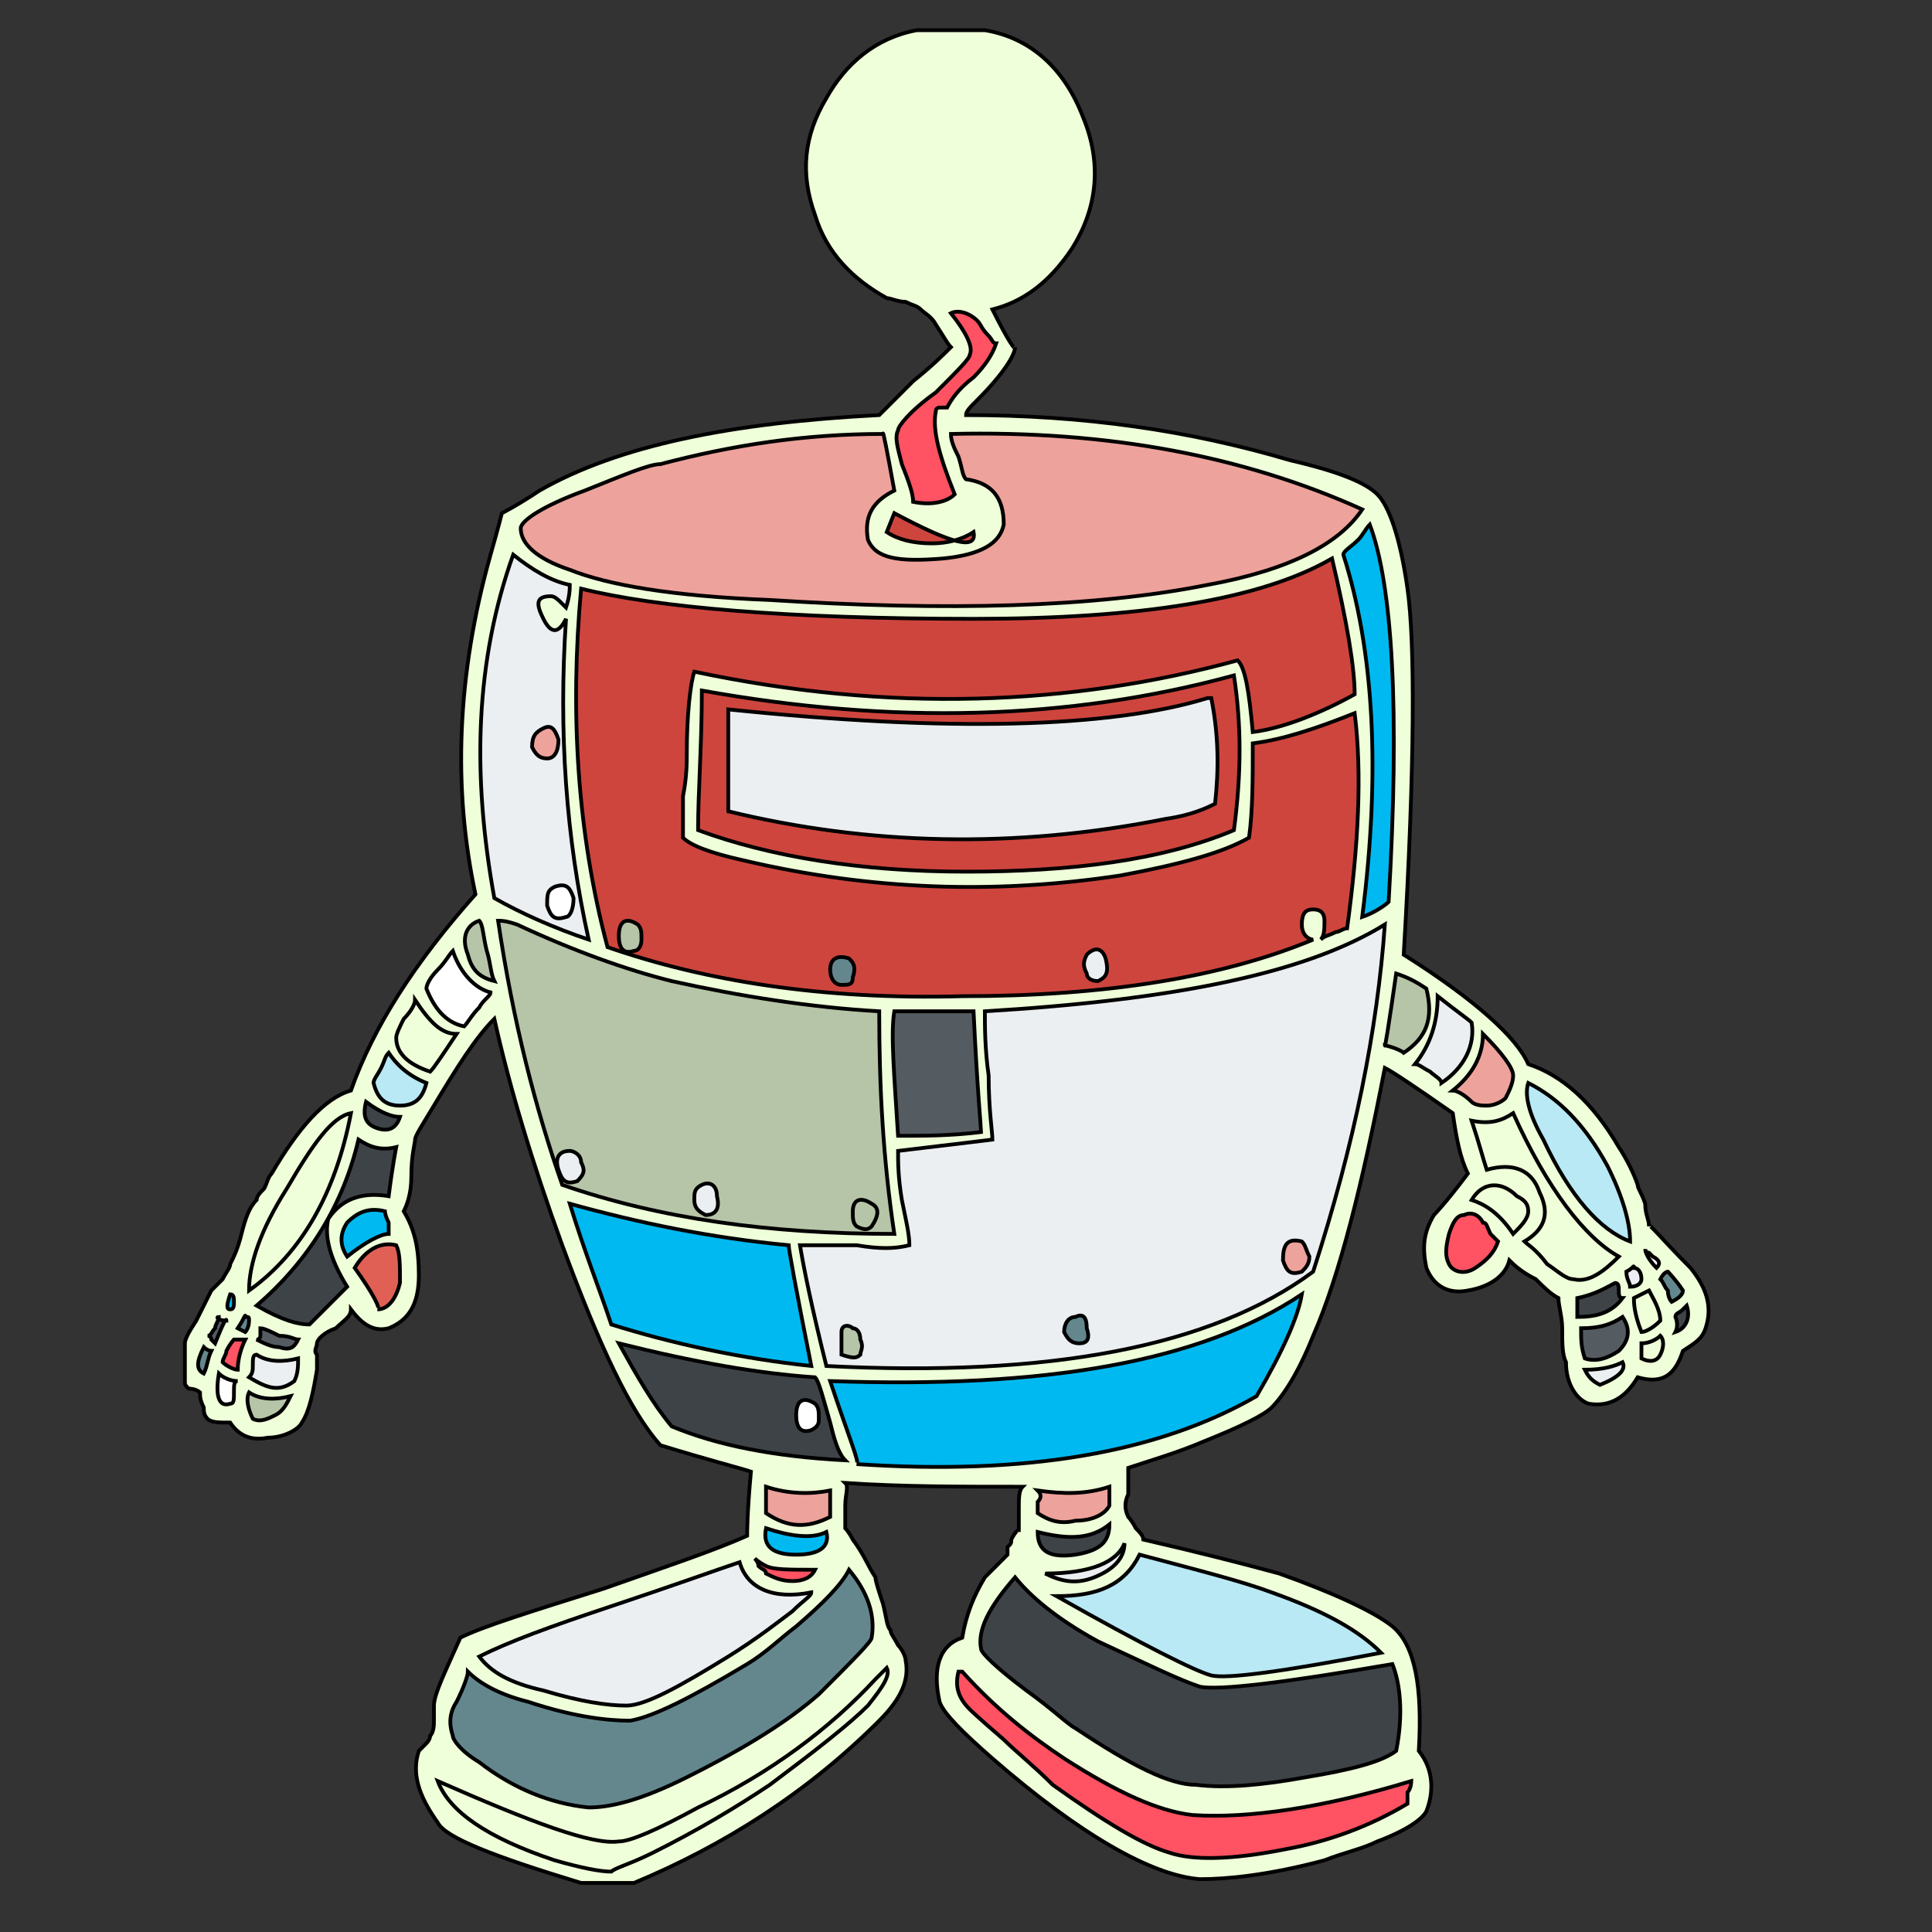 <svg id="th_rob_robot-39" width="100%" height="100%" xmlns="http://www.w3.org/2000/svg" version="1.1" xmlns:xlink="http://www.w3.org/1999/xlink" xmlns:svgjs="http://svgjs.com/svgjs" preserveAspectRatio="xMidYMin slice" data-uid="rob_robot-39" data-keyword="rob_robot-39" viewBox="0 0 512 512" data-colors="[&quot;#efffd9&quot;,&quot;#3e4347&quot;,&quot;#64878e&quot;,&quot;#efffd9&quot;,&quot;#efffd9&quot;,&quot;#eceff1&quot;,&quot;#00b9f1&quot;,&quot;#eceff1&quot;,&quot;#3e4347&quot;,&quot;#3e4347&quot;,&quot;#efffd9&quot;,&quot;#ff5263&quot;,&quot;#eda29b&quot;,&quot;#eceff1&quot;,&quot;#b6c4a7&quot;,&quot;#00b9f1&quot;,&quot;#eceff1&quot;,&quot;#ffffff&quot;,&quot;#b8e9f4&quot;,&quot;#3e4347&quot;,&quot;#eceff1&quot;,&quot;#b8e9f4&quot;,&quot;#3e4347&quot;,&quot;#ff5263&quot;,&quot;#64878e&quot;,&quot;#efffd9&quot;,&quot;#eceff1&quot;,&quot;#ce453e&quot;,&quot;#ff5263&quot;,&quot;#00b9f1&quot;,&quot;#3e4347&quot;,&quot;#00b9f1&quot;,&quot;#eceff1&quot;,&quot;#eceff1&quot;,&quot;#eda29b&quot;,&quot;#ffffff&quot;,&quot;#efffd9&quot;,&quot;#b8e9f4&quot;,&quot;#3e4347&quot;,&quot;#e06055&quot;,&quot;#00b9f1&quot;,&quot;#3e4347&quot;,&quot;#545b61&quot;,&quot;#eceff1&quot;,&quot;#b6c4a7&quot;,&quot;#b6c4a7&quot;,&quot;#ff5263&quot;,&quot;#ffffff&quot;,&quot;#b6c4a7&quot;,&quot;#64878e&quot;,&quot;#b6c4a7&quot;,&quot;#00b9f1&quot;,&quot;#545b61&quot;,&quot;#ce453e&quot;,&quot;#ce453e&quot;,&quot;#eda29b&quot;,&quot;#ce453e&quot;,&quot;#ff5263&quot;,&quot;#b8e9f4&quot;,&quot;#ffffff&quot;,&quot;#ffffff&quot;,&quot;#eceff1&quot;,&quot;#ffffff&quot;,&quot;#b6c4a7&quot;,&quot;#eda29b&quot;,&quot;#eda29b&quot;,&quot;#b6c4a7&quot;,&quot;#eceff1&quot;,&quot;#eceff1&quot;,&quot;#64878e&quot;,&quot;#eceff1&quot;,&quot;#3e4347&quot;,&quot;#ffffff&quot;,&quot;#eda29b&quot;]"><rect x="0" y="0" width="512" height="512" fill="#333333" stroke="none"/><path id="th_rob_robot-39_59" d="M436 319C435 316 434 315 434 314C433 311 431 307 429 304C422 292 414 285 405 282C402 275 391 265 372 253C375 202 375 170 373 156C371 142 368 134 365 131C362 128 355 125 342 122C315 114 287 110 256 110C256 109 257 108 259 106C266 99 269 94 269 92C269 93 267 90 263 82C271 80 278 75 284 66C291 55 292 43 287 31C282 18 273 10 261 8L261 8L243 8C232 10 224 17 219 26C213 36 212 46 216 57C219 67 226 74 235 79C236 79 238 80 240 80C242 81 243 81 244 82C245 83 247 84 248 86C250 89 251 91 252 92C250 94 247 97 242 101C238 105 235 108 233 110C194 112 164 118 143 130C137 134 133 136 133 136C133 136 132 140 130 147C121 179 120 209 126 237C110 255 99 272 93 289C86 291 79 299 72 311C71 312 71 313 70 315C69 316 68 317 68 318C66 320 65 323 64 327C63 331 62 333 61 335C61 336 60 337 59 339C58 340 57 341 56 342C55 344 54 346 52 350C50 353 49 355 49 356L49 366C49 367 49 367 50 368C52 368 53 369 53 369C53 370 53 371 54 373C54 374 54 375 55 376C56 377 58 377 61 377C63 380 66 382 71 381C75 381 79 379 80 377C82 374 83 369 84 363C84 362 84 361 84 359C83 358 84 357 84 356C84 355 86 353 89 352C91 350 93 349 93 347C96 351 99 353 103 352C108 350 111 346 111 338C111 331 110 326 107 321C108 319 109 316 109 312C109 306 110 303 110 302C110 301 112 298 115 293C121 283 126 275 131 270C135 288 141 308 149 330C159 357 167 374 175 383C188 387 196 389 199 390C198 401 198 406 198 407C189 411 177 415 160 421C141 427 128 431 122 434C118 443 115 449 115 452C115 453 115 454 115 456C115 457 115 459 114 460C114 460 114 461 113 462C112 463 111 464 111 464C109 470 111 476 116 483C118 487 131 492 154 499L154 499L168 499C192 489 214 475 233 456C239 450 241 445 240 440C240 439 239 437 238 436C237 434 236 433 236 432C235 431 235 429 234 425C233 422 232 419 232 418C230 415 229 412 226 408C225 406 224 405 224 405C224 404 224 401 224 399C224 396 225 394 224 393C239 394 254 394 271 394C270 395 270 397 270 400C270 403 270 404 270 406C270 405 269 406 268 408C268 409 268 409 267 410C267 411 267 412 267 412C266 413 265 414 264 415C263 416 262 417 261 418C258 423 256 428 255 434C249 436 247 442 249 451C250 454 255 459 263 466C286 486 305 497 318 498C325 498 336 497 351 493C356 491 361 490 365 488C373 485 377 482 378 480C380 475 380 469 376 464C377 447 375 436 369 431C364 427 353 422 339 417C328 414 316 411 303 408C303 407 302 406 301 405C300 403 299 402 299 402C298 400 298 398 299 396C299 393 299 390 299 389C305 387 312 385 319 382C329 378 335 375 337 373C340 370 344 364 348 354C355 338 361 314 367 283C369 284 375 288 385 295C386 302 387 307 389 311C383 319 380 322 380 322C377 327 377 331 378 336C380 341 384 343 389 342C395 341 399 338 400 334C401 335 403 337 407 339C409 341 411 343 413 344C413 346 414 349 414 352C414 356 414 359 415 361C415 367 418 371 421 372C427 373 431 370 434 365C441 367 444 364 446 358C449 356 451 355 452 352C454 346 452 341 448 336C440 328 437 324 437 325C437 323 436 322 436 319Z " fill-rule="evenodd" fill="#efffd9" stroke-width="1" stroke="#000000"></path><path id="th_rob_robot-39_0" d="M444 349C444 348 445 348 446 347C446 347 447 346 447 346C448 349 447 352 444 353C445 351 444 349 444 349Z " fill-rule="evenodd" fill="#3e4347" stroke-width="1" stroke="#000000"></path><path id="th_rob_robot-39_1" d="M442 337C442 337 444 339 446 342C446 343 445 344 443 345C443 345 442 344 442 342C441 341 441 340 440 339C441 337 442 337 442 337Z " fill-rule="evenodd" fill="#64878e" stroke-width="1" stroke="#000000"></path><path id="th_rob_robot-39_2" d="M435 356C437 356 439 355 440 354C441 355 441 357 440 359C439 361 437 361 435 360Z " fill-rule="evenodd" fill="#efffd9" stroke-width="1" stroke="#000000"></path><path id="th_rob_robot-39_3" d="M437 342C438 344 440 347 440 350C438 352 436 353 435 353C433 348 433 345 433 344C435 343 437 342 437 342Z " fill-rule="evenodd" fill="#efffd9" stroke-width="1" stroke="#000000"></path><path id="th_rob_robot-39_4" d="M433 336C434 336 435 337 435 339C435 340 434 341 432 341C432 340 431 339 431 337C433 336 433 335 433 336Z " fill-rule="evenodd" fill="#eceff1" stroke-width="1" stroke="#000000"></path><path id="th_rob_robot-39_5" d="M419 352C424 352 427 351 430 349C432 352 432 355 429 358C426 360 423 361 420 360C419 357 419 355 419 352Z " fill-rule="evenodd" fill="#545b61" stroke-width="1" stroke="#000000"></path><path id="th_rob_robot-39_6" d="M420 363C425 363 428 362 430 361C431 363 429 365 424 367C422 366 421 365 420 363Z " fill-rule="evenodd" fill="#eceff1" stroke-width="1" stroke="#000000"></path><path id="th_rob_robot-39_7" d="M428 340C429 340 429 341 429 342C429 343 429 344 430 344C427 348 423 349 418 349C418 349 418 348 418 347C418 345 418 344 418 344C423 343 426 341 428 340Z " fill-rule="evenodd" fill="#3e4347" stroke-width="1" stroke="#000000"></path><path id="th_rob_robot-39_8" d="M410 335C407 331 405 330 404 329C409 326 411 322 408 316C406 310 401 308 394 310C393 307 392 303 390 297C395 298 398 297 401 295C410 315 420 328 429 333C425 337 421 340 417 339C415 339 413 337 410 335Z " fill-rule="evenodd" fill="#efffd9" stroke-width="1" stroke="#000000"></path><path id="th_rob_robot-39_9" d="M390 318C393 313 398 313 402 317C404 318 405 319 405 321C405 323 403 325 401 327C397 321 393 319 390 318Z " fill-rule="evenodd" fill="#efffd9" stroke-width="1" stroke="#000000"></path><path id="th_rob_robot-39_10" d="M384 327C385 324 386 322 388 322C390 321 392 322 393 324C394 324 394 325 395 327C396 328 397 329 397 329C396 332 394 334 391 336C388 338 385 337 384 335C383 333 383 331 384 327Z " fill-rule="evenodd" fill="#ff5263" stroke-width="1" stroke="#000000"></path><path id="th_rob_robot-39_11" d="M393 274C398 279 401 283 401 285C401 287 400 289 399 291C398 292 396 293 394 293C393 293 391 293 390 292C388 290 386 289 385 289C390 285 393 280 393 274Z " fill-rule="evenodd" fill="#eda29b" stroke-width="1" stroke="#000000"></path><path id="th_rob_robot-39_12" d="M379 284C377 283 376 282 375 282C379 277 381 271 381 264C386 268 389 270 390 271C391 277 388 283 382 287C382 286 380 285 379 284Z " fill-rule="evenodd" fill="#eceff1" stroke-width="1" stroke="#000000"></path><path id="th_rob_robot-39_13" d="M367 277C367 278 368 272 370 258C373 259 375 260 378 262C380 270 378 275 372 279C372 279 371 278 367 277Z " fill-rule="evenodd" fill="#b6c4a7" stroke-width="1" stroke="#000000"></path><path id="th_rob_robot-39_14" d="M356 147C356 146 358 145 360 143C361 142 362 140 363 139C369 155 371 188 368 239C367 240 364 242 361 243C366 204 364 172 356 147Z " fill-rule="evenodd" fill="#00b9f1" stroke-width="1" stroke="#000000"></path><path id="th_rob_robot-39_15" d="M219 362C215 346 213 336 212 330C215 330 220 330 227 330C233 331 237 331 241 330C241 327 240 323 239 318C238 312 238 308 238 305C255 303 263 302 263 302C263 300 262 294 262 285C261 278 261 272 261 268C311 265 346 258 367 245C365 273 359 303 348 337C321 357 278 365 219 362Z " fill-rule="evenodd" fill="#eceff1" stroke-width="1" stroke="#000000"></path><path id="th_rob_robot-39_16" d="M227 388C228 388 225 381 220 366C277 368 318 361 345 343C344 349 340 358 333 370C307 385 272 391 227 388Z " fill-rule="evenodd" fill="#00b9f1" stroke-width="1" stroke="#000000"></path><path id="th_rob_robot-39_17" d="M337 422C351 427 360 432 366 438C340 443 325 445 321 444C317 443 303 436 280 423C291 423 298 420 302 412C317 416 329 419 337 422Z " fill-rule="evenodd" fill="#b8e9f4" stroke-width="1" stroke="#000000"></path><path id="th_rob_robot-39_18" d="M285 412C278 413 275 411 275 406C283 408 289 408 294 404C294 409 291 411 285 412Z " fill-rule="evenodd" fill="#3e4347" stroke-width="1" stroke="#000000"></path><path id="th_rob_robot-39_19" d="M290 418C285 420 281 419 277 417C289 417 296 414 298 409C298 413 295 416 290 418Z " fill-rule="evenodd" fill="#eceff1" stroke-width="1" stroke="#000000"></path><path id="th_rob_robot-39_20" d="M294 394L294 399C293 401 290 403 285 403C281 404 278 403 275 401C275 401 275 400 275 398C276 397 276 396 275 395C282 396 288 396 294 394Z " fill-rule="evenodd" fill="#eda29b" stroke-width="1" stroke="#000000"></path><path id="th_rob_robot-39_21" d="M370 464C366 467 358 469 346 471C335 473 325 474 317 473C310 473 300 468 285 458C283 457 279 453 272 448C264 442 260 438 260 437C259 432 262 426 269 418C273 423 280 429 291 435C304 441 312 445 318 447C323 448 340 446 369 441C371 446 372 454 370 464Z " fill-rule="evenodd" fill="#3e4347" stroke-width="1" stroke="#000000"></path><path id="th_rob_robot-39_22" d="M341 490C326 493 316 493 310 491C303 489 293 483 279 473C274 468 269 464 266 461C259 455 257 453 257 453C254 450 253 447 254 443C255 443 255 443 255 443C264 453 273 460 282 466C296 475 307 480 316 481C331 482 351 479 374 472C374 472 374 474 373 475C373 476 373 477 373 478C363 484 352 488 341 490Z " fill-rule="evenodd" fill="#ff5263" stroke-width="1" stroke="#000000"></path><path id="th_rob_robot-39_23" d="M231 434C231 435 226 440 217 449C209 456 198 463 182 471C170 477 162 479 156 479C146 478 136 474 127 467C122 464 120 461 120 460C119 457 119 454 121 451C123 447 124 444 124 443C127 446 132 449 140 451C152 455 161 456 167 456C173 455 183 450 198 441C203 438 207 434 211 431C218 425 223 420 225 416C230 422 232 428 231 434Z " fill-rule="evenodd" fill="#64878e" stroke-width="1" stroke="#000000"></path><path id="th_rob_robot-39_24" d="M235 442C236 444 234 447 230 452C225 457 216 464 204 473C195 479 185 485 173 491C167 494 163 495 162 496C159 496 154 495 147 493C129 487 119 480 116 472C141 483 157 489 164 488C167 488 174 485 185 479C204 470 220 458 232 445C234 443 235 442 235 442Z " fill-rule="evenodd" fill="#efffd9" stroke-width="1" stroke="#000000"></path><path id="th_rob_robot-39_25" d="M215 422C215 423 213 424 210 427C206 430 201 434 193 439C180 447 171 452 166 452C161 452 154 451 144 448C135 446 130 443 127 439C135 435 146 431 161 426C179 420 190 416 196 414C198 421 205 424 215 422Z " fill-rule="evenodd" fill="#eceff1" stroke-width="1" stroke="#000000"></path><path id="th_rob_robot-39_26" d="M203 394C209 396 215 396 220 395L220 402C214 405 209 405 203 401C203 397 203 395 203 394Z " fill-rule="evenodd" fill="#eda29b" stroke-width="1" stroke="#000000"></path><path id="th_rob_robot-39_27" d="M210 419C207 419 205 418 203 417C203 416 202 416 201 415C201 414 200 413 200 413C200 413 201 414 203 415C205 416 209 416 216 416C215 418 213 419 210 419Z " fill-rule="evenodd" fill="#ff5263" stroke-width="1" stroke="#000000"></path><path id="th_rob_robot-39_28" d="M219 406C220 410 217 412 211 412C205 412 202 410 203 405C209 407 215 408 219 406Z " fill-rule="evenodd" fill="#00b9f1" stroke-width="1" stroke="#000000"></path><path id="th_rob_robot-39_29" d="M164 356C184 361 201 364 216 365C217 366 218 370 220 377C221 381 222 385 224 387C205 386 190 383 178 378C173 372 169 365 164 356Z " fill-rule="evenodd" fill="#3e4347" stroke-width="1" stroke="#000000"></path><path id="th_rob_robot-39_30" d="M209 330C209 331 211 342 215 362C196 360 178 356 162 351C159 342 155 332 151 319C169 324 188 328 209 330Z " fill-rule="evenodd" fill="#00b9f1" stroke-width="1" stroke="#000000"></path><path id="th_rob_robot-39_31" d="M137 245C152 252 166 257 178 260C196 264 215 267 233 268C233 288 234 307 237 327C204 327 175 323 149 314C142 294 136 271 132 244C133 244 134 244 137 245Z " fill-rule="evenodd" fill="#b6c4a7" stroke-width="1" stroke="#000000"></path><path id="th_rob_robot-39_32" d="M136 147C141 151 146 154 151 155C151 156 151 158 150 161C150 161 149 160 149 160C148 159 147 158 146 158C142 158 142 160 144 164C145 166 146 167 147 167C148 167 149 166 150 164C148 194 150 222 156 249C147 246 138 242 131 238C125 205 126 175 136 147Z " fill-rule="evenodd" fill="#eceff1" stroke-width="1" stroke="#000000"></path><path id="th_rob_robot-39_33" d="M129 252C130 255 130 258 131 260C127 259 125 257 124 253C122 248 124 245 127 244C128 245 128 248 129 252Z " fill-rule="evenodd" fill="#b6c4a7" stroke-width="1" stroke="#000000"></path><path id="th_rob_robot-39_34" d="M113 262C113 261 114 259 116 257C118 255 119 253 120 252C122 258 126 262 130 263C130 264 128 265 127 267C125 269 124 271 123 272C118 271 115 267 113 262Z " fill-rule="evenodd" fill="#ffffff" stroke-width="1" stroke="#000000"></path><path id="th_rob_robot-39_35" d="M105 275C105 274 106 272 107 270C109 268 110 266 110 265C114 271 117 274 121 274C117 280 115 283 114 284C108 282 105 279 105 275Z " fill-rule="evenodd" fill="#efffd9" stroke-width="1" stroke="#000000"></path><path id="th_rob_robot-39_36" d="M101 283C102 281 102 280 103 279C105 282 108 285 113 287C112 291 110 293 106 293C102 293 100 291 99 287C99 286 100 285 101 283Z " fill-rule="evenodd" fill="#b8e9f4" stroke-width="1" stroke="#000000"></path><path id="th_rob_robot-39_37" d="M106 296C105 299 103 300 100 299C97 298 96 296 97 292C101 295 104 296 106 296Z " fill-rule="evenodd" fill="#3e4347" stroke-width="1" stroke="#000000"></path><path id="th_rob_robot-39_38" d="M94 336C97 331 101 329 105 330C106 332 106 335 106 340C105 344 103 347 100 347C101 347 99 343 94 336Z " fill-rule="evenodd" fill="#e06055" stroke-width="1" stroke="#000000"></path><path id="th_rob_robot-39_39" d="M92 324C95 321 98 320 102 321C102 321 102 322 103 324C103 325 103 326 103 327C101 327 97 329 92 333C90 330 90 327 92 324Z " fill-rule="evenodd" fill="#00b9f1" stroke-width="1" stroke="#000000"></path><path id="th_rob_robot-39_40" d="M68 346C82 334 91 319 95 302C98 304 101 305 105 304C105 304 104 309 103 317C97 316 91 317 87 323C86 327 87 333 92 341C86 347 83 350 82 351C79 351 75 350 68 346Z " fill-rule="evenodd" fill="#3e4347" stroke-width="1" stroke="#000000"></path><path id="th_rob_robot-39_41" d="M69 354C69 353 69 352 69 352C70 352 72 353 74 354C77 354 78 355 79 355C78 357 77 358 74 357C72 357 70 356 68 355C69 355 69 354 69 354Z " fill-rule="evenodd" fill="#545b61" stroke-width="1" stroke="#000000"></path><path id="th_rob_robot-39_42" d="M66 365C67 364 67 363 67 362C67 360 67 359 68 359C71 361 75 361 79 360C79 362 79 364 78 366C74 369 71 368 66 365Z " fill-rule="evenodd" fill="#eceff1" stroke-width="1" stroke="#000000"></path><path id="th_rob_robot-39_43" d="M66 369C69 371 73 371 77 370C76 372 75 374 73 375C71 376 69 377 67 376C66 374 65 371 66 369Z " fill-rule="evenodd" fill="#b6c4a7" stroke-width="1" stroke="#000000"></path><path id="th_rob_robot-39_44" d="M65 349C66 349 66 349 66 350C66 352 65 353 65 353C63 352 63 352 63 352C65 349 65 348 65 349Z " fill-rule="evenodd" fill="#64878e" stroke-width="1" stroke="#000000"></path><path id="th_rob_robot-39_45" d="M59 361C59 360 60 359 60 358C61 356 62 355 62 355C63 355 64 355 65 355C64 357 63 360 63 363C62 363 60 362 59 361Z " fill-rule="evenodd" fill="#ff5263" stroke-width="1" stroke="#000000"></path><path id="th_rob_robot-39_46" d="M58 364C59 365 61 366 63 366C62 366 62 367 62 369C62 371 62 372 61 372C58 373 57 370 58 364Z " fill-rule="evenodd" fill="#ffffff" stroke-width="1" stroke="#000000"></path><path id="th_rob_robot-39_47" d="M57 352C57 351 58 350 58 349C57 349 58 350 60 350C60 349 59 351 57 356C57 356 56 355 56 355C56 355 56 354 55 354C56 354 56 353 57 352Z " fill-rule="evenodd" fill="#545b61" stroke-width="1" stroke="#000000"></path><path id="th_rob_robot-39_48" d="M54 357C55 358 56 358 56 358C55 360 55 362 54 364C52 363 52 361 54 357Z " fill-rule="evenodd" fill="#64878e" stroke-width="1" stroke="#000000"></path><path id="th_rob_robot-39_49" d="M62 345C62 346 62 347 61 347C60 347 60 346 61 343C62 343 62 344 62 345Z " fill-rule="evenodd" fill="#00b9f1" stroke-width="1" stroke="#000000"></path><path id="th_rob_robot-39_50" d="M93 295C89 316 80 332 66 342C66 335 69 326 76 315C83 303 88 296 93 295Z " fill-rule="evenodd" fill="#efffd9" stroke-width="1" stroke="#000000"></path><path id="th_rob_robot-39_51" d="M238 301C237 285 236 274 237 268L258 268C259 289 260 299 260 300C252 301 245 301 238 301Z " fill-rule="evenodd" fill="#545b61" stroke-width="1" stroke="#000000"></path><path id="th_rob_robot-39_52" d="M256 231C228 231 204 227 185 220C185 210 186 197 186 183C236 192 283 191 327 179C329 192 329 205 327 220C308 228 284 231 256 231Z " fill-rule="evenodd" fill="#ce453e" stroke-width="1" stroke="#000000"></path><path id="th_rob_robot-39_53" d="M182 200C182 202 182 206 181 211C181 216 181 220 181 222C183 224 188 226 197 228C231 236 264 237 297 232C313 229 324 226 331 222C332 215 332 206 332 197C340 196 349 193 359 189C361 205 360 224 357 246C356 246 355 247 354 247C352 248 351 248 350 249C351 248 351 246 351 244C351 242 350 241 348 241C346 241 345 242 345 245C345 248 347 249 348 249C324 259 293 264 255 264C218 265 187 260 161 251C153 221 151 189 154 156C174 161 209 164 258 164C302 164 334 159 353 148C357 165 359 177 359 184C350 189 340 193 332 194C331 183 330 177 328 175C284 187 236 189 184 178C183 181 182 189 182 200Z " fill-rule="evenodd" fill="#ce453e" stroke-width="1" stroke="#000000"></path><path id="th_rob_robot-39_54" d="M175 123C194 118 213 115 234 115C234 114 235 119 237 130C231 133 229 137 230 143C232 148 238 149 250 148C260 147 265 144 266 139C266 132 263 128 256 127C255 126 255 124 254 121C253 119 252 117 252 115C294 114 330 121 361 135C355 144 342 151 320 155C290 161 251 162 204 159C178 158 161 155 151 151C142 148 138 144 138 140C138 138 144 134 155 130C165 126 172 123 175 123Z " fill-rule="evenodd" fill="#eda29b" stroke-width="1" stroke="#000000"></path><path id="th_rob_robot-39_55" d="M247 144C242 144 238 143 235 141L237 136C252 144 259 146 258 141C255 143 251 144 247 144Z " fill-rule="evenodd" fill="#ce453e" stroke-width="1" stroke="#000000"></path><path id="th_rob_robot-39_56" d="M248 104C254 98 257 95 257 94C258 92 256 88 252 83C254 82 257 83 259 85C260 86 260 87 262 89C263 90 263 91 264 91C263 94 261 97 258 100C254 103 252 106 251 108C251 108 250 108 249 108C249 108 248 108 248 109C247 114 249 121 253 131C251 133 247 134 242 133C242 131 241 128 239 123C238 119 237 116 238 114C238 113 241 109 248 104Z " fill-rule="evenodd" fill="#ff5263" stroke-width="1" stroke="#000000"></path><path id="th_rob_robot-39_57" d="M426 309C430 317 432 324 432 329C424 326 416 317 409 302C405 295 404 290 405 287C413 291 420 298 426 309Z " fill-rule="evenodd" fill="#b8e9f4" stroke-width="1" stroke="#000000"></path><path id="th_rob_robot-39_58" d="M436 331C436 331 436 332 437 332C438 333 438 333 438 333C440 334 440 335 439 336C437 334 436 332 436 331Z " fill-rule="evenodd" fill="#ffffff" stroke-width="1" stroke="#000000"></path><path id="th_rob_robot-39_60" d="M196 191C244 196 281 196 308 191C309 191 309 193 310 197C310 197 310 199 310 200C310 202 310 203 310 203C278 212 239 213 196 204Z " fill-rule="evenodd" fill="#ffffff" stroke-width="1" stroke="#000000"></path><path id="th_rob_robot-39_61" d="M309 217C316 216 320 214 322 213C323 204 323 195 321 185L320 185C294 193 251 194 193 188C193 207 193 216 193 215C230 224 269 225 309 217Z " fill-rule="evenodd" fill="#eceff1" stroke-width="1" stroke="#000000"></path><path id="th_rob_robot-39_62" d="M211 375C211 378 212 380 215 379C217 378 217 377 217 376C217 374 217 373 216 372C213 370 211 371 211 375Z " fill-rule="evenodd" fill="#ffffff" stroke-width="1" stroke="#000000"></path><path id="th_rob_robot-39_63" d="M223 359C226 360 227 360 228 359C228 358 229 357 228 355C228 353 227 352 226 352C225 351 223 351 223 353C223 353 223 355 223 359Z " fill-rule="evenodd" fill="#b6c4a7" stroke-width="1" stroke="#000000"></path><path id="th_rob_robot-39_64" d="M288 352C288 349 287 348 285 349C283 349 282 351 282 353C283 355 284 356 286 356C288 356 289 355 288 352Z " fill-rule="evenodd" fill="#64878e" stroke-width="1" stroke="#000000"></path><path id="th_rob_robot-39_65" d="M347 333C346 331 346 330 345 329C341 328 340 330 340 334C341 337 342 338 345 337C346 336 347 335 347 333Z " fill-rule="evenodd" fill="#eda29b" stroke-width="1" stroke="#000000"></path><path id="th_rob_robot-39_66" d="M227 325C229 326 230 326 231 325C233 322 233 320 231 319C228 317 226 318 226 321C226 323 226 324 227 325Z " fill-rule="evenodd" fill="#b6c4a7" stroke-width="1" stroke="#000000"></path><path id="th_rob_robot-39_67" d="M184 318C184 320 185 321 187 322C189 322 191 321 190 317C190 314 188 313 186 314C184 315 184 316 184 318Z " fill-rule="evenodd" fill="#eceff1" stroke-width="1" stroke="#000000"></path><path id="th_rob_robot-39_68" d="M148 310C149 313 150 314 153 313C155 311 155 310 154 308C154 306 152 305 151 305C148 305 147 307 148 310Z " fill-rule="evenodd" fill="#eceff1" stroke-width="1" stroke="#000000"></path><path id="th_rob_robot-39_69" d="M226 259C227 256 226 255 225 254C222 253 220 254 220 257C220 259 221 261 223 261C225 261 226 261 226 259Z " fill-rule="evenodd" fill="#64878e" stroke-width="1" stroke="#000000"></path><path id="th_rob_robot-39_70" d="M293 254C292 251 290 251 288 253C287 255 287 256 288 258C288 259 289 260 291 260C293 259 294 258 293 254Z " fill-rule="evenodd" fill="#eceff1" stroke-width="1" stroke="#000000"></path><path id="th_rob_robot-39_71" d="M170 249C170 247 170 246 169 245C166 243 164 244 164 248C164 251 165 253 168 252C169 252 170 251 170 249Z " fill-rule="evenodd" fill="#b6c4a7" stroke-width="1" stroke="#000000"></path><path id="th_rob_robot-39_72" d="M145 240C146 243 147 244 150 243C151 243 152 241 152 238C151 235 150 234 147 235C145 236 145 237 145 240Z " fill-rule="evenodd" fill="#ffffff" stroke-width="1" stroke="#000000"></path><path id="th_rob_robot-39_73" d="M141 198C142 200 143 201 145 201C147 201 148 199 148 196C147 193 146 192 144 193C142 194 141 195 141 198Z " fill-rule="evenodd" fill="#eda29b" stroke-width="1" stroke="#000000"></path><defs id="SvgjsDefs1966"></defs></svg>